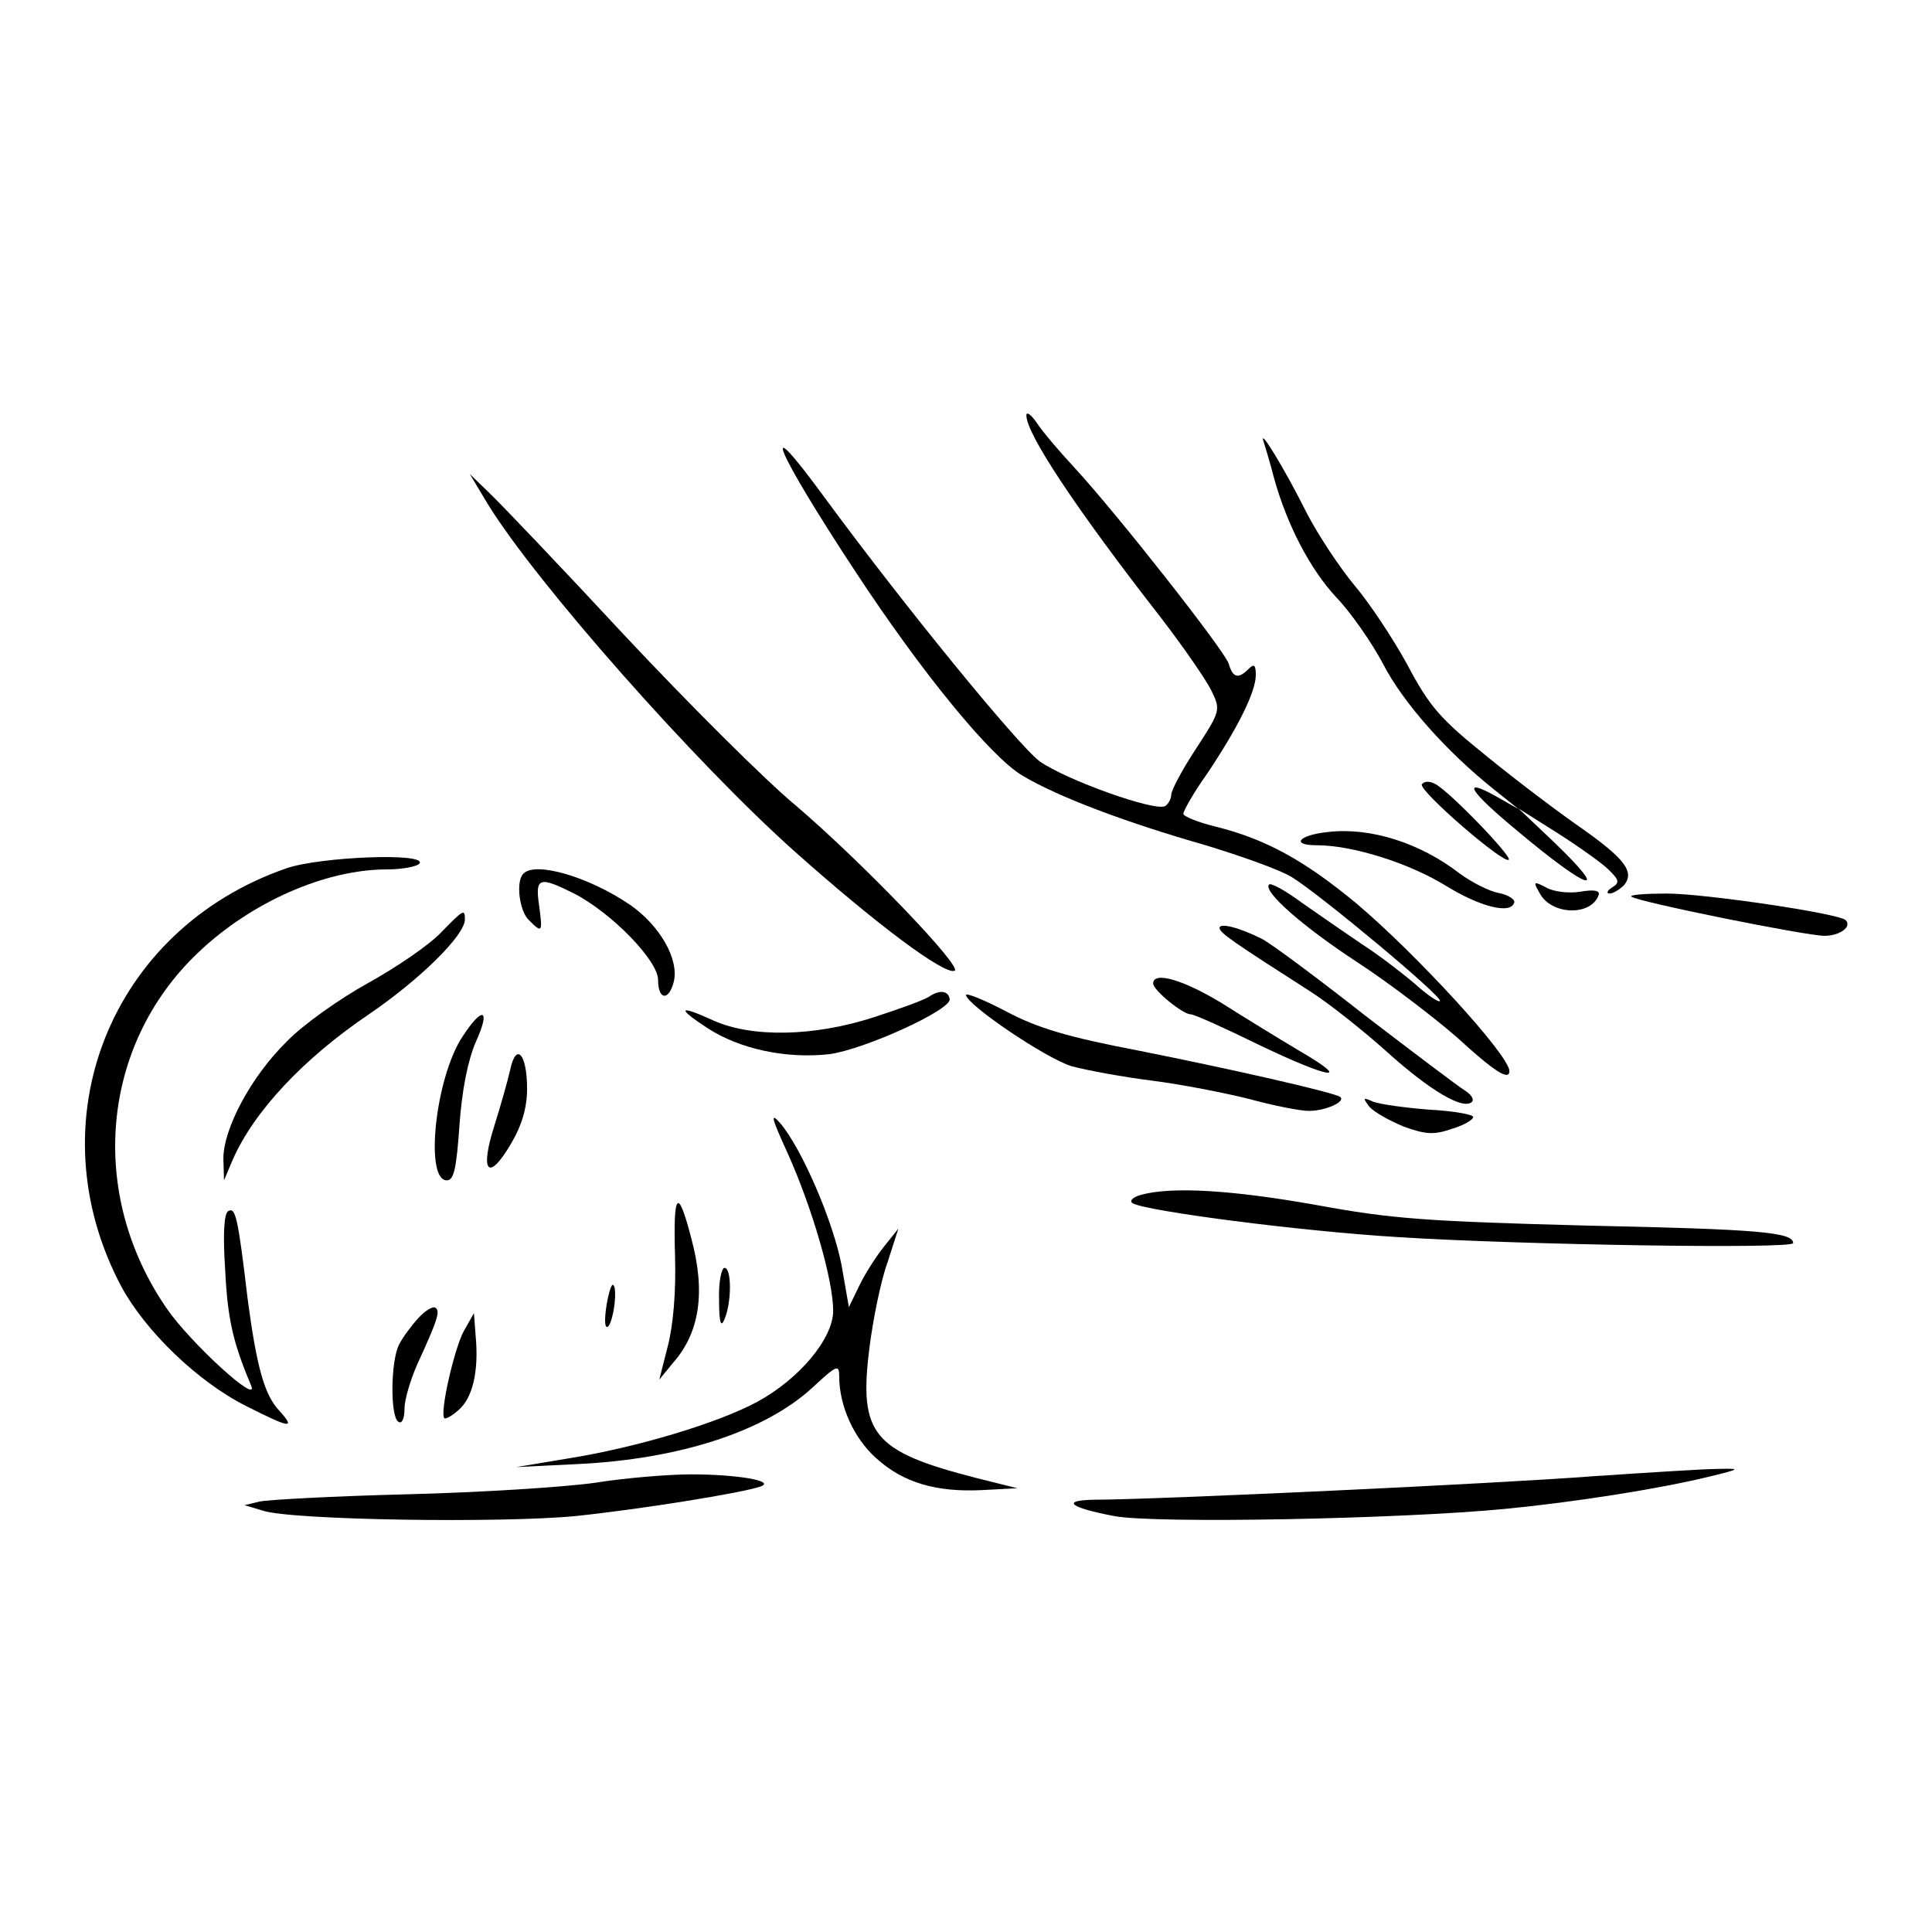 <?xml version="1.0" standalone="no"?>
<!DOCTYPE svg PUBLIC "-//W3C//DTD SVG 20010904//EN"
 "http://www.w3.org/TR/2001/REC-SVG-20010904/DTD/svg10.dtd">
<svg version="1.0" xmlns="http://www.w3.org/2000/svg"
 width="320pt" height="320pt" viewBox="0 0 320 320"
 preserveAspectRatio="xMidYMid meet">
<g transform="translate(0,320) scale(0.1,-0.1)"
fill="#000000" stroke="none">
<path d="M1700 2512 c0 -31 84 -157 222 -334 37 -48 75 -103 84 -121 16 -33
16 -34 -25 -97 -23 -35 -41 -69 -41 -76 0 -7 -5 -16 -10 -19 -16 -10 -164 43
-208 74 -36 27 -224 257 -357 438 -112 153 -81 78 52 -124 109 -166 224 -307
277 -338 59 -35 170 -77 303 -115 59 -18 124 -41 143 -53 47 -29 251 -199 245
-205 -2 -3 -21 10 -41 28 -21 18 -60 48 -88 66 -28 19 -73 50 -100 69 -27 20
-51 33 -54 30 -11 -11 56 -70 148 -130 52 -34 125 -90 163 -123 61 -56 87 -73
87 -56 0 26 -155 195 -255 279 -85 70 -148 105 -232 126 -29 7 -53 17 -53 21
0 5 17 35 39 66 51 76 81 136 81 164 0 17 -3 19 -12 10 -17 -17 -26 -15 -33 9
-8 23 -184 247 -255 324 -26 28 -54 61 -63 75 -9 13 -17 19 -17 12z"/>
<path d="M2093 2468 c3 -9 11 -36 17 -59 21 -77 60 -152 103 -198 24 -25 59
-75 78 -111 33 -64 105 -145 184 -208 l40 -32 -37 21 c-59 33 -45 9 35 -57
119 -100 158 -112 60 -18 l-58 55 65 -41 c36 -23 74 -50 85 -61 17 -17 18 -21
5 -29 -8 -5 -10 -10 -4 -10 6 0 17 7 24 14 18 22 1 44 -73 96 -36 25 -105 77
-154 117 -77 62 -95 82 -132 152 -24 44 -64 104 -88 132 -24 29 -60 83 -79
120 -37 74 -80 144 -71 117z"/>
<path d="M808 2365 c80 -130 343 -428 509 -576 136 -121 246 -203 264 -197 15
5 -152 179 -262 273 -52 43 -179 170 -284 282 -104 112 -205 218 -224 236
l-33 32 30 -50z"/>
<path d="M2355 1901 c-6 -10 136 -133 144 -125 6 5 -97 112 -121 125 -10 6
-19 5 -23 0z"/>
<path d="M2200 1822 c-49 -5 -63 -22 -19 -22 59 0 151 -29 212 -66 58 -36 109
-49 115 -29 2 5 -10 13 -26 16 -16 3 -45 18 -64 32 -66 51 -148 77 -218 69z"/>
<path d="M475 1762 c-293 -101 -419 -420 -274 -693 40 -74 127 -158 207 -198
73 -37 82 -38 55 -8 -25 26 -38 73 -53 187 -16 135 -20 151 -32 144 -7 -4 -9
-38 -5 -98 4 -81 13 -120 43 -191 14 -34 -101 71 -140 128 -131 190 -109 436
52 589 88 84 211 138 313 138 26 0 51 5 54 10 11 18 -164 11 -220 -8z"/>
<path d="M867 1753 c-13 -12 -7 -62 9 -77 22 -22 23 -21 17 24 -7 47 0 49 58
20 62 -32 139 -111 139 -143 0 -34 18 -35 26 -3 9 37 -23 93 -72 127 -67 46
-157 73 -177 52z"/>
<path d="M2550 1721 c19 -37 86 -39 98 -3 2 7 -8 9 -31 5 -19 -3 -44 0 -56 7
-21 11 -22 10 -11 -9z"/>
<path d="M2702 1715 c7 -8 289 -65 320 -65 25 0 46 15 35 26 -11 11 -234 44
-296 44 -35 0 -62 -2 -59 -5z"/>
<path d="M730 1655 c-19 -20 -73 -57 -120 -83 -47 -26 -108 -69 -135 -97 -59
-58 -105 -144 -105 -194 l1 -36 14 33 c35 81 118 169 226 242 85 58 159 131
159 157 0 18 -2 17 -40 -22z"/>
<path d="M2020 1663 c0 -8 22 -23 150 -105 30 -19 88 -65 127 -100 72 -65 127
-97 141 -83 4 4 -1 12 -12 19 -10 6 -84 62 -165 124 -80 63 -157 120 -171 127
-38 19 -70 27 -70 18z"/>
<path d="M1910 1571 c0 -11 49 -51 62 -51 6 0 57 -23 114 -51 117 -56 156 -62
67 -10 -32 19 -89 54 -127 78 -65 40 -116 55 -116 34z"/>
<path d="M1540 1550 c-8 -6 -50 -21 -93 -35 -99 -32 -202 -34 -266 -5 -57 26
-61 21 -9 -13 54 -35 131 -51 202 -43 58 8 201 73 199 91 -2 14 -16 16 -33 5z"/>
<path d="M1600 1552 c1 -16 132 -105 175 -118 26 -7 86 -18 134 -24 47 -6 119
-20 159 -30 40 -11 85 -20 100 -20 27 0 61 15 52 23 -8 7 -179 46 -335 77
-115 22 -166 37 -217 64 -38 20 -68 32 -68 28z"/>
<path d="M766 1483 c-45 -68 -63 -238 -26 -238 12 0 16 20 21 91 4 58 14 108
27 138 25 55 12 61 -22 9z"/>
<path d="M845 1428 c-4 -18 -16 -60 -26 -92 -25 -78 -10 -94 27 -31 19 32 27
61 27 92 0 57 -18 78 -28 31z"/>
<path d="M2268 1367 c8 -9 33 -23 57 -33 36 -13 50 -14 79 -4 20 6 36 15 36
20 0 4 -33 10 -72 12 -40 3 -82 9 -93 13 -18 8 -18 7 -7 -8z"/>
<path d="M1305 1289 c40 -89 75 -209 75 -260 0 -46 -56 -113 -126 -151 -65
-35 -198 -75 -309 -93 l-90 -15 101 5 c169 8 311 54 390 127 40 37 44 39 44
18 0 -48 24 -102 61 -135 45 -41 100 -57 177 -53 l57 3 -68 17 c-171 44 -195
72 -177 215 6 48 19 112 30 142 l18 56 -24 -30 c-13 -16 -32 -46 -41 -65 l-17
-35 -12 69 c-14 73 -66 194 -102 236 -17 19 -14 8 13 -51z"/>
<path d="M1890 1221 c-14 -4 -20 -10 -14 -14 23 -13 275 -46 439 -56 204 -13
655 -20 655 -10 0 18 -56 23 -340 29 -266 7 -324 11 -449 34 -140 25 -240 31
-291 17z"/>
<path d="M1118 1122 c2 -62 -3 -117 -12 -152 l-14 -55 23 28 c44 50 54 117 30
206 -22 85 -30 78 -27 -27z"/>
<path d="M1191 1048 c0 -39 3 -48 9 -33 12 28 12 85 0 85 -5 0 -10 -24 -9 -52z"/>
<path d="M1006 1046 c-4 -21 -5 -40 -2 -43 7 -8 18 42 14 64 -3 11 -7 3 -12
-21z"/>
<path d="M693 1017 c-11 -12 -26 -32 -32 -44 -14 -27 -15 -120 -1 -128 6 -4
10 6 10 22 0 15 10 48 21 73 33 72 39 89 30 94 -4 3 -17 -5 -28 -17z"/>
<path d="M768 995 c-16 -30 -40 -136 -32 -144 2 -2 13 4 24 14 23 20 33 64 28
120 l-3 40 -17 -30z"/>
<path d="M2640 755 c-152 -12 -728 -39 -827 -39 -57 -1 -41 -13 32 -27 67 -13
477 -5 650 12 113 11 253 33 335 53 54 13 54 14 15 13 -22 0 -114 -6 -205 -12z"/>
<path d="M985 744 c-49 -7 -189 -16 -310 -19 -121 -3 -231 -9 -245 -12 l-25
-6 30 -9 c47 -16 397 -21 519 -9 105 11 275 38 306 49 25 9 -39 20 -115 20
-38 0 -110 -6 -160 -14z"/>
</g>
</svg>
